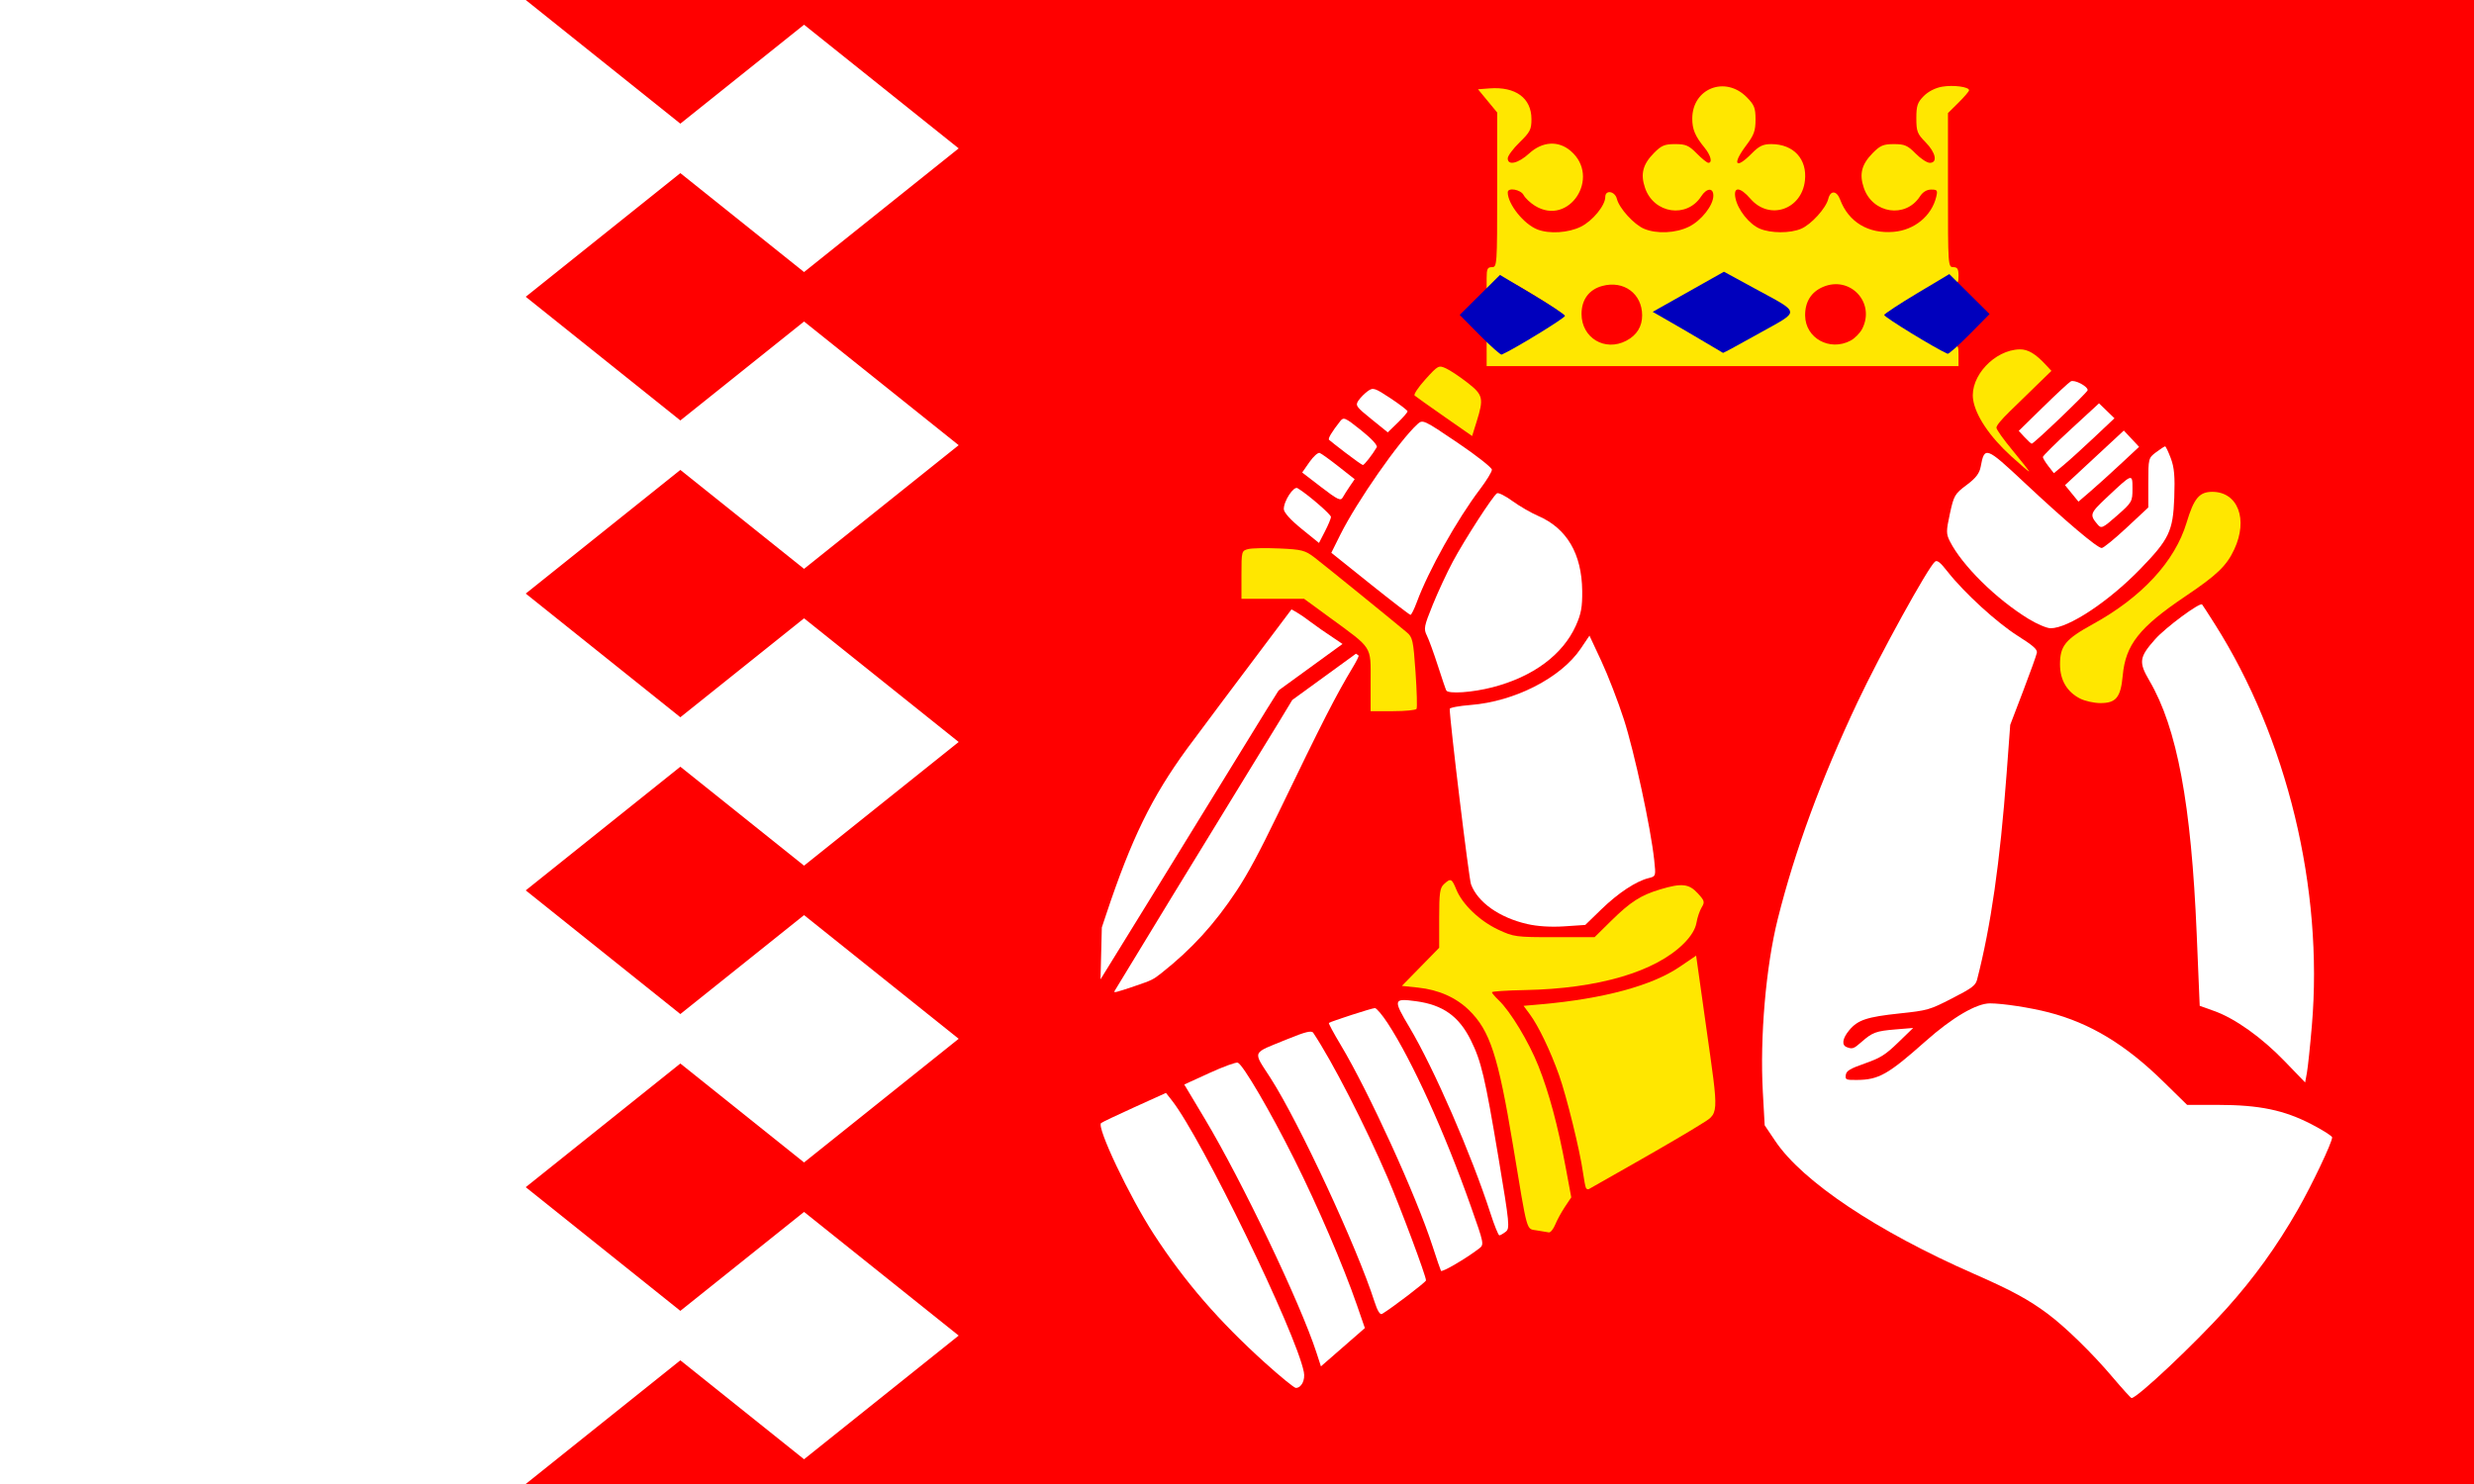 <svg height="600" width="1000" xmlns="http://www.w3.org/2000/svg"><path d="m0 0h1000v600h-1000z" fill="#f00"/><g fill="#fff"><path d="m387.5 300-62.5 50-50-40-62.5 50 62.5 50 50-40 62.5 50-62.5 50-50-40-62.5 50 62.5 50 50-40 62.5 50-62.5 50-50-40-62.5 50h-212.5v-600h212.5l62.5 50 50-40 62.5 50-62.5 50-50-40-62.5 50 62.5 50 50-40 62.5 50-62.5 50-50-40-62.5 50 62.5 50 50-40z"/><g><path d="m511.395 551.058c-18.807-16.97-32.509-32.816-45.041-52.091-9.816-15.097-23.196-43.3-21.297-44.893.444-.373 6.528-3.269 13.519-6.436l12.712-5.759 2.407 3.063c12.052 15.341 50.183 93.85 53.324 109.79.636 3.227-.973 6.421-3.234 6.421-.661 0-6.236-4.543-12.39-10.095z"/><path d="m532.089 546.794c-6.465-19.9-30.057-69.293-45.133-94.491l-8.272-13.826 10.193-4.66c5.606-2.563 10.758-4.439 11.449-4.17 2.12.826 13.145 19.689 22.817 39.037 9.523 19.051 19.795 42.969 25.341 59.01l3.202 9.261-8.881 7.743-8.881 7.743-1.835-5.649z"/><path d="m555.574 526.283c-6.982-21.852-30.42-72.31-41.946-90.3-7.335-11.45-8.039-9.801 6.762-15.852 7.278-2.976 9.74-3.576 10.429-2.545 7.749 11.617 20.882 37.209 30.082 58.618 5.244 12.203 15.493 39.64 15.493 41.475 0 .663-13.867 11.246-17.76 13.553-.812.481-1.874-1.236-3.06-4.949z"/><path d="m582.444 513.811c-.24-.432-1.774-4.922-3.408-9.978-6.614-20.464-25.78-62.459-37.181-81.466-2.793-4.656-4.915-8.605-4.716-8.775.703-.602 17.434-6.012 18.595-6.012.648 0 2.973 2.745 5.169 6.101 9.825 15.02 23.023 44.079 33.55 73.871 5.499 15.564 5.512 15.63 3.326 17.304-5.245 4.015-14.935 9.673-15.335 8.954z"/><path d="m602.455 490.585c-7.687-23.785-22.822-58.562-32.736-75.222-6.717-11.288-6.589-11.801 2.636-10.558 10.845 1.46 17.333 6.063 22.124 15.696 4.252 8.55 5.748 14.895 11.205 47.537 4.489 26.85 4.663 28.638 2.926 29.977-1.016.783-2.168 1.44-2.559 1.458-.391.019-2.009-3.981-3.595-8.888z"/><path d="m617.298 373.594c-11.289-2.609-20.003-8.774-22.712-16.067-.85-2.289-8.603-66.191-8.603-70.91 0-.508 3.799-1.221 8.441-1.584 17.806-1.394 36.552-10.987 44.497-22.771l3.551-5.266 4.808 10.301c2.644 5.666 6.736 16.261 9.092 23.544 4.222 13.05 10.883 43.931 12.261 56.839.705 6.603.702 6.612-2.346 7.374-5.069 1.267-12.279 6.05-19.08 12.657l-6.439 6.255-8.479.566c-5.39.36-10.852.018-14.991-.939z"/><path d="m584.591 279.154c-.249-.446-1.781-4.948-3.405-10.004s-3.618-10.53-4.431-12.164c-1.358-2.729-1.166-3.743 2.356-12.437 2.109-5.206 5.79-13.116 8.181-17.577 4.767-8.895 16.143-26.494 17.798-27.532.573-.36 3.365 1.04 6.204 3.11s7.536 4.791 10.437 6.047c11.597 5.018 17.634 15.295 17.803 30.309.074 6.532-.437 9.322-2.575 14.062-5.322 11.799-17.298 20.656-33.679 24.908-8.124 2.109-17.855 2.774-18.69 1.278z"/><path d="m553.796 236.041-15.672-12.549 3.574-7.182c6.721-13.506 23.894-38.136 31.263-44.838 2.118-1.926 2.448-1.773 16.116 7.468 7.675 5.189 13.954 10.126 13.954 10.971s-2.163 4.389-4.806 7.875c-9.264 12.22-20.803 32.849-25.549 45.678-1.045 2.825-2.195 5.134-2.555 5.131-.36-.004-7.707-5.653-16.326-12.555z"/><path d="m554.289 169.433c-6.182-4.997-6.548-5.532-5.159-7.545.822-1.191 2.519-2.895 3.772-3.785 2.116-1.504 2.763-1.297 9.155 2.93 3.783 2.502 6.878 4.879 6.878 5.283s-1.798 2.481-3.996 4.615l-3.996 3.88-6.654-5.379z"/><path d="m544.007 183.168c-3.454-2.647-6.516-5.053-6.804-5.345-.499-.507 1.07-3.139 4.438-7.445 1.464-1.872 1.93-1.676 8.562 3.615 4.237 3.379 6.724 6.09 6.281 6.846-1.718 2.935-5.046 7.198-5.598 7.171-.329-.016-3.425-2.195-6.879-4.842z"/><path d="m534.055 196.964-7.709-5.921 2.914-4.188c1.603-2.304 3.474-3.983 4.158-3.733.684.251 4.146 2.743 7.694 5.539l6.45 5.083-1.937 2.826c-1.065 1.554-2.37 3.611-2.899 4.571-.819 1.487-2.103.868-8.671-4.176z"/><path d="m526.059 213.784c-4.35-3.526-7.1-6.571-7.137-7.9-.089-3.224 3.967-9.455 5.543-8.516 3.97 2.365 13.562 10.629 13.521 11.65-.027.656-1.129 3.287-2.449 5.848l-2.401 4.656-7.077-5.737z"/><g fill="#ffe700"><path d="m641.068 480.329c-.259-.456-.807-3.262-1.217-6.236-1.221-8.842-6.608-30.768-9.698-39.474-3.45-9.718-8.302-19.819-11.778-24.519l-2.537-3.43 7.183-.638c25.205-2.238 44.713-7.52 55.918-15.139l6.645-4.519 3.967 28.178c5.346 37.97 5.528 35.154-2.607 40.343-3.663 2.336-15.051 9.01-25.307 14.831s-18.974 10.775-19.373 11.008-.937.051-1.196-.405z"/><path d="m621.187 497.473c-4.369-.792-3.594 1.984-9.647-34.537-5.976-36.055-9.282-46.209-17.739-54.49-5.24-5.131-12.296-8.265-20.585-9.144l-6.573-.697 7.539-7.704 7.539-7.704v-11.974c0-10.226.284-12.235 1.949-13.764 2.725-2.503 3.134-2.318 5.014 2.266 2.438 5.944 9.459 12.655 16.887 16.139 6.251 2.932 7.185 3.057 22.734 3.057h16.215l6.694-6.597c7.84-7.727 12.028-10.408 19.94-12.767 8.612-2.567 11.514-2.259 15.067 1.602 2.76 2.998 2.919 3.56 1.613 5.678-.797 1.293-1.753 4.109-2.123 6.259-.443 2.573-2.167 5.409-5.045 8.302-11.458 11.514-34.662 18.341-64.24 18.9-7.366.139-13.393.533-13.393.876 0 .342 1.24 1.802 2.755 3.244 4.725 4.496 12.175 16.833 16.04 26.562 4.327 10.891 7.916 24.245 11.045 41.09l2.236 12.037-2.545 3.806c-1.4 2.093-3.161 5.315-3.913 7.16-.753 1.844-1.91 3.289-2.571 3.211s-2.863-.443-4.891-.811z"/><path d="m554.017 275.301c0-14.322.95-12.842-16.375-25.504l-10.514-7.684h-12.662-12.662v-9.713c0-9.496.06-9.728 2.703-10.401 1.487-.379 7.184-.49 12.66-.247 8.994.399 10.356.747 14.079 3.591 3.612 2.759 30.245 24.36 37.349 30.291 2.391 1.996 2.67 3.256 3.567 16.104.535 7.666.719 14.357.407 14.868-.311.511-4.613.929-9.56.929h-8.994v-12.235z"/><path d="m583.852 168.495c-6.154-4.287-11.578-8.147-12.054-8.577s1.497-3.39 4.385-6.578c5.104-5.633 5.337-5.756 8.324-4.385 1.69.776 5.591 3.377 8.668 5.779 6.32 4.934 6.637 6.303 3.664 15.804l-1.8 5.751-11.188-7.795z"/></g><path d="m522.029 246.383-3.357 4.459c-15.568 20.671-36.025 47.972-38.869 51.873-14.304 19.621-22.485 36.382-32.654 66.895l-1.789 5.365-.264 10.496-.264 10.496 20.856-33.811c11.471-18.596 27.527-44.704 35.68-58.02 8.153-13.315 15.05-24.461 15.328-24.77.062-.069.131-.117.205-.154.03-.106.087-.204.18-.271l25.566-18.578c-.962-.665-2.029-1.393-3.24-2.188-3.449-2.263-7.784-5.281-9.633-6.707-1.848-1.426-4.348-3.155-5.553-3.84l-2.191-1.246z"/><path d="m548.082 264.301-25.738 18.705c-.445.833-7.913 13.064-17.324 28.367-13.3 21.625-52.152 85.284-54.496 89.289-.509.869.467.633 8.092-1.955 6.961-2.363 7.462-2.607 10.887-5.316 12.234-9.68 21.432-19.766 30.387-33.32 4.453-6.74 9.202-15.569 16.492-30.664 18.593-38.497 23.378-47.859 30.682-60.045 1.282-2.139 2.223-4.067 2.09-4.285-.09-.147-.539-.453-1.07-.775z"/></g><g><path d="m923.554 429.153c-9.37-9.71-20.104-17.37-28.584-20.398l-5.84-2.085-1.215-29.083c-2.195-52.529-7.923-83.245-19.075-102.297-4.452-7.606-4.193-9.537 2.263-16.824 4.243-4.79 18.11-15.057 19-14.067.207.23 2.534 3.825 5.171 7.989 29.223 46.134 43.898 106.871 39.198 162.223-.707 8.327-1.608 16.918-2.003 19.089l-.717 3.948-8.198-8.496z"/><path d="m819.941 250.222c-13.076-7.992-26.909-21.653-31.816-31.421-1.505-2.996-1.502-4.035.03-11.121 1.585-7.329 2.004-8.05 6.729-11.57 3.707-2.762 5.214-4.704 5.703-7.347 1.561-8.446 2.081-8.259 17.686 6.361 16.804 15.743 29.447 26.441 31.249 26.441.701 0 5.225-3.689 10.053-8.198l8.778-8.198v-9.984c0-9.808.055-10.025 3.153-12.35 1.734-1.302 3.373-2.366 3.641-2.366s1.302 2.164 2.297 4.809c1.403 3.729 1.718 7.313 1.402 15.967-.492 13.492-2.065 16.784-13.779 28.848-12.799 13.181-29.047 23.914-36.204 23.917-1.5 0-5.515-1.704-8.924-3.787z"/><path d="m847.882 212.081c-3.333-3.942-3.142-4.529 3.514-10.792 10.648-10.018 10.562-9.989 10.562-3.684 0 5.194-.196 5.534-6.247 10.855-5.811 5.109-6.358 5.362-7.83 3.622z"/><path d="m837.397 199.483-2.718-3.333 11.889-11.036 11.889-11.036 3.083 3.292 3.083 3.292-7.459 6.958c-4.102 3.827-9.617 8.811-12.254 11.077l-4.795 4.119z"/><path d="m827.953 188.452c-1.222-1.577-2.222-3.232-2.222-3.678s5.107-5.511 11.349-11.256l11.349-10.445 3.123 3.02 3.123 3.02-8.345 7.865c-4.59 4.326-10.103 9.322-12.25 11.103l-3.905 3.238z"/><path d="m818.378 176.798-2.397-2.589 9.774-9.577c5.376-5.268 10.436-9.961 11.245-10.429 1.473-.853 6.845 1.93 6.845 3.546 0 .828-21.744 21.639-22.609 21.639-.254 0-1.54-1.165-2.859-2.589z"/><path d="m840.881 282.493c-5.369-2.686-8.225-7.51-8.219-13.883.006-7.52 2.15-10.14 13.325-16.288 19.785-10.886 33.137-25.363 37.848-41.038 2.95-9.815 5.134-12.431 10.381-12.431 10.33 0 14.566 11.081 8.887 23.252-3.121 6.688-6.919 10.336-19.787 18.999-18.582 12.511-24.151 19.554-25.295 31.993-.819 8.899-2.7 11.203-9.114 11.168-2.491-.014-6.102-.812-8.025-1.774z" fill="#ffe700"/><path d="m812.885 184.421c-8.68-7.907-14.4-16.445-15.348-22.909-1.363-9.294 8.669-20.076 18.849-20.259 3.299-.059 6.379 1.767 10.529 6.242l2.279 2.458-5.715 5.56c-3.143 3.058-8.145 7.926-11.114 10.817-3.487 3.395-5.398 5.727-5.398 6.584 0 .775 2.789 4.689 6.701 9.406 3.685 4.443 6.602 8.178 6.482 8.299s-3.389-2.668-7.265-6.199z" fill="#ffe700"/><path d="m853.799 556.674c-8.068-9.519-18.706-19.919-25.901-25.323-7.764-5.831-14.694-9.598-30.082-16.35-39.092-17.153-69.209-37.279-80.187-53.586l-4.337-6.442-.749-13.48c-1.229-22.131 1.242-50.791 6.026-69.896 6.965-27.811 17.486-56.433 32.225-87.662 9.178-19.446 28.444-54.414 31.311-56.829.908-.765 2.09.168 5.162 4.076 6.709 8.533 19.866 20.569 28.325 25.911 6.227 3.932 7.964 5.47 7.721 6.834-.173.968-2.667 7.918-5.542 15.444l-5.228 13.684-1.455 19.606c-2.675 36.053-6.361 61.786-11.949 83.438-.604 2.34-2.069 3.435-10.121 7.564-9.097 4.666-9.81 4.871-21.167 6.079-13.288 1.413-16.937 2.633-20.409 6.821-2.731 3.294-3.127 5.97-1.008 6.796 2.283.889 2.848.695 5.96-2.048 4.427-3.903 5.899-4.45 13.733-5.098l7.188-.595-6.053 5.864c-5.171 5.009-7.135 6.245-13.477 8.479-6.062 2.135-7.476 2.991-7.711 4.667-.267 1.911.041 2.049 4.492 2.012 8.851-.074 12.564-2.171 27.811-15.709 10.72-9.518 20.483-15.255 25.961-15.255 5.135 0 16.379 1.726 23.809 3.655 16.71 4.338 30.983 12.965 46.303 27.988l9.578 9.392 12.475.01c16.757.016 26.714 2.082 37.856 7.855 4.571 2.368 8.309 4.747 8.306 5.287-.01 2.055-8.162 19.216-13.865 29.185-8.568 14.976-17.729 27.679-28.981 40.187-12.655 14.068-35.96 36.02-38.241 36.02-.281 0-3.783-3.86-7.782-8.578z"/></g></g><path d="m600.901 142.428v-5.596l2.466 2.351c1.356 1.293 3.093 2.352 3.859 2.352 1.802 0 24.576-13.169 24.576-14.211 0-1.064-22.847-14.989-24.592-14.989-.757 0-2.486 1.058-3.842 2.352l-2.466 2.351v-4.514c0-3.793.34-4.514 2.131-4.514 2.082 0 2.131-.721 2.131-31.261v-31.261l-3.877-4.699-3.877-4.699 4.676-.353c10.522-.794 16.93 3.904 16.93 12.413 0 4.205-.541 5.265-4.795 9.402-2.637 2.565-4.795 5.477-4.795 6.471 0 3.045 4.244 2.076 8.665-1.978 5.332-4.889 11.784-5.292 16.756-1.046 12.445 10.628-.629 30.73-14.43 22.189-1.867-1.156-3.922-3.1-4.566-4.322-1.206-2.287-6.424-3.184-6.424-1.105 0 4.78 6.523 12.915 12.057 15.037 4.819 1.848 12.423 1.357 17.481-1.128 4.736-2.327 9.887-8.595 9.887-12.032 0-3.022 3.916-2.378 4.695.772.938 3.791 6.894 10.348 10.971 12.077 5.085 2.157 12.788 1.809 18.134-.817 5.027-2.47 9.887-8.65 9.887-12.573 0-3.31-2.703-3.142-4.929.306-5.799 8.983-19.107 6.986-22.674-3.404-1.928-5.614-.931-9.544 3.585-14.127 3.026-3.072 4.311-3.613 8.568-3.613 4.303 0 5.533.533 8.737 3.785 2.051 2.082 4.161 3.785 4.688 3.785 1.756 0 .99-3.041-1.547-6.136-3.787-4.62-4.953-7.385-4.953-11.741 0-12.225 13.346-17.46 22.034-8.642 3.069 3.115 3.539 4.313 3.539 9.025 0 4.543-.611 6.245-3.729 10.392-5.867 7.802-4.398 10.017 2.202 3.318 2.994-3.038 4.553-3.785 7.906-3.785 8.987 0 14.554 6.039 13.588 14.739-1.31 11.797-14.375 16.193-21.984 7.398-4.255-4.918-7.033-5.067-6.099-.327.932 4.731 5.565 10.567 9.82 12.372 4.512 1.913 12.273 1.935 16.727.046 4.077-1.729 10.034-8.286 10.971-12.077.881-3.563 3.409-3.413 4.794.285 3.403 9.084 11.395 13.899 21.64 13.036 8.375-.705 15.331-6.414 17.197-14.113.646-2.666.435-2.974-2.034-2.974-1.777 0-3.387.979-4.536 2.759-5.799 8.983-19.107 6.986-22.674-3.404-1.928-5.614-.931-9.544 3.585-14.127 3.026-3.072 4.311-3.613 8.568-3.613 4.303 0 5.533.533 8.737 3.785 2.051 2.082 4.64 3.785 5.754 3.785 3.276 0 2.43-4.13-1.705-8.327-3.354-3.404-3.729-4.381-3.729-9.708 0-5.046.442-6.372 2.985-8.953 1.834-1.862 4.701-3.324 7.436-3.793 4.56-.782 10.89.06 10.89 1.448 0 .427-1.918 2.677-4.262 5l-4.262 4.224v31.144c0 30.423.049 31.144 2.131 31.144 1.687 0 2.131.721 2.131 3.461 0 2.692-.284 3.172-1.279 2.163-2.15-2.182-3.801-1.565-16.509 6.171l-12.27 7.469 9.968 5.952c14.061 8.396 15.548 9.009 18.038 7.431 1.898-1.203 2.052-.974 2.052 3.034v4.335h-95.366-95.366v-5.596zm109.899-8.006c6.951-3.912 12.633-7.44 12.626-7.841-.018-1.042-23.525-13.642-26.175-14.03-2.026-.297-27.747 13.537-26.854 14.443 1.374 1.395 25.087 14.486 26.284 14.511.814.017 7.167-3.17 14.118-7.082zm-53.437 3.334c4.22-2.215 6.406-5.715 6.401-10.251-.009-8.78-7.456-14.256-16.155-11.878-5.342 1.46-8.349 5.533-8.349 11.308 0 9.694 9.467 15.353 18.103 10.821zm90.618-.024c1.719-.902 3.853-3.068 4.742-4.813 5.388-10.576-4.887-21.566-15.826-16.927-4.815 2.042-7.331 6.071-7.256 11.619.124 9.132 9.922 14.539 18.34 10.121z" fill="#ffe700"/><path d="m598.124 135.512-8.102-8.194 8.136-8.083 8.136-8.083 12.99 7.761c7.144 4.269 13.127 8.216 13.296 8.771.229.756-20.422 13.416-25.59 15.687-.42.184-4.409-3.352-8.865-7.859z" fill="#0000bd"/><path d="m689.055 138.302c-3.929-2.351-10.267-6.062-14.085-8.245l-6.942-3.97 14.401-8.112 14.401-8.112 12.022 6.555c19.302 10.523 19.092 8.916 2.382 18.26-7.974 4.459-14.619 8.061-14.767 8.004s-3.483-2.027-7.411-4.379z" fill="#0000bd"/><path d="m647.048 137.199c-5.104-2.087-7.483-10.186-4.599-15.655 1.806-3.425 7.665-6.227 11.159-5.337 1.489.379 3.905 2.134 5.369 3.899 7.313 8.821-1.449 21.377-11.928 17.092z" fill="#f00"/><path d="m735.913 136.111c-6.701-5.35-5.597-15.795 2.01-19.021 4.642-1.968 8.802-.723 12.19 3.649 7.229 9.327-5.081 22.653-14.2 15.372z" fill="#f00"/><path d="m796.091 135.176 8.102-8.194-8.136-8.083-8.136-8.083-12.99 7.761c-7.144 4.269-13.127 8.216-13.296 8.771-.229.756 20.422 13.416 25.59 15.687.42.184 4.409-3.352 8.865-7.859z" fill="#0000bd"/></svg>
